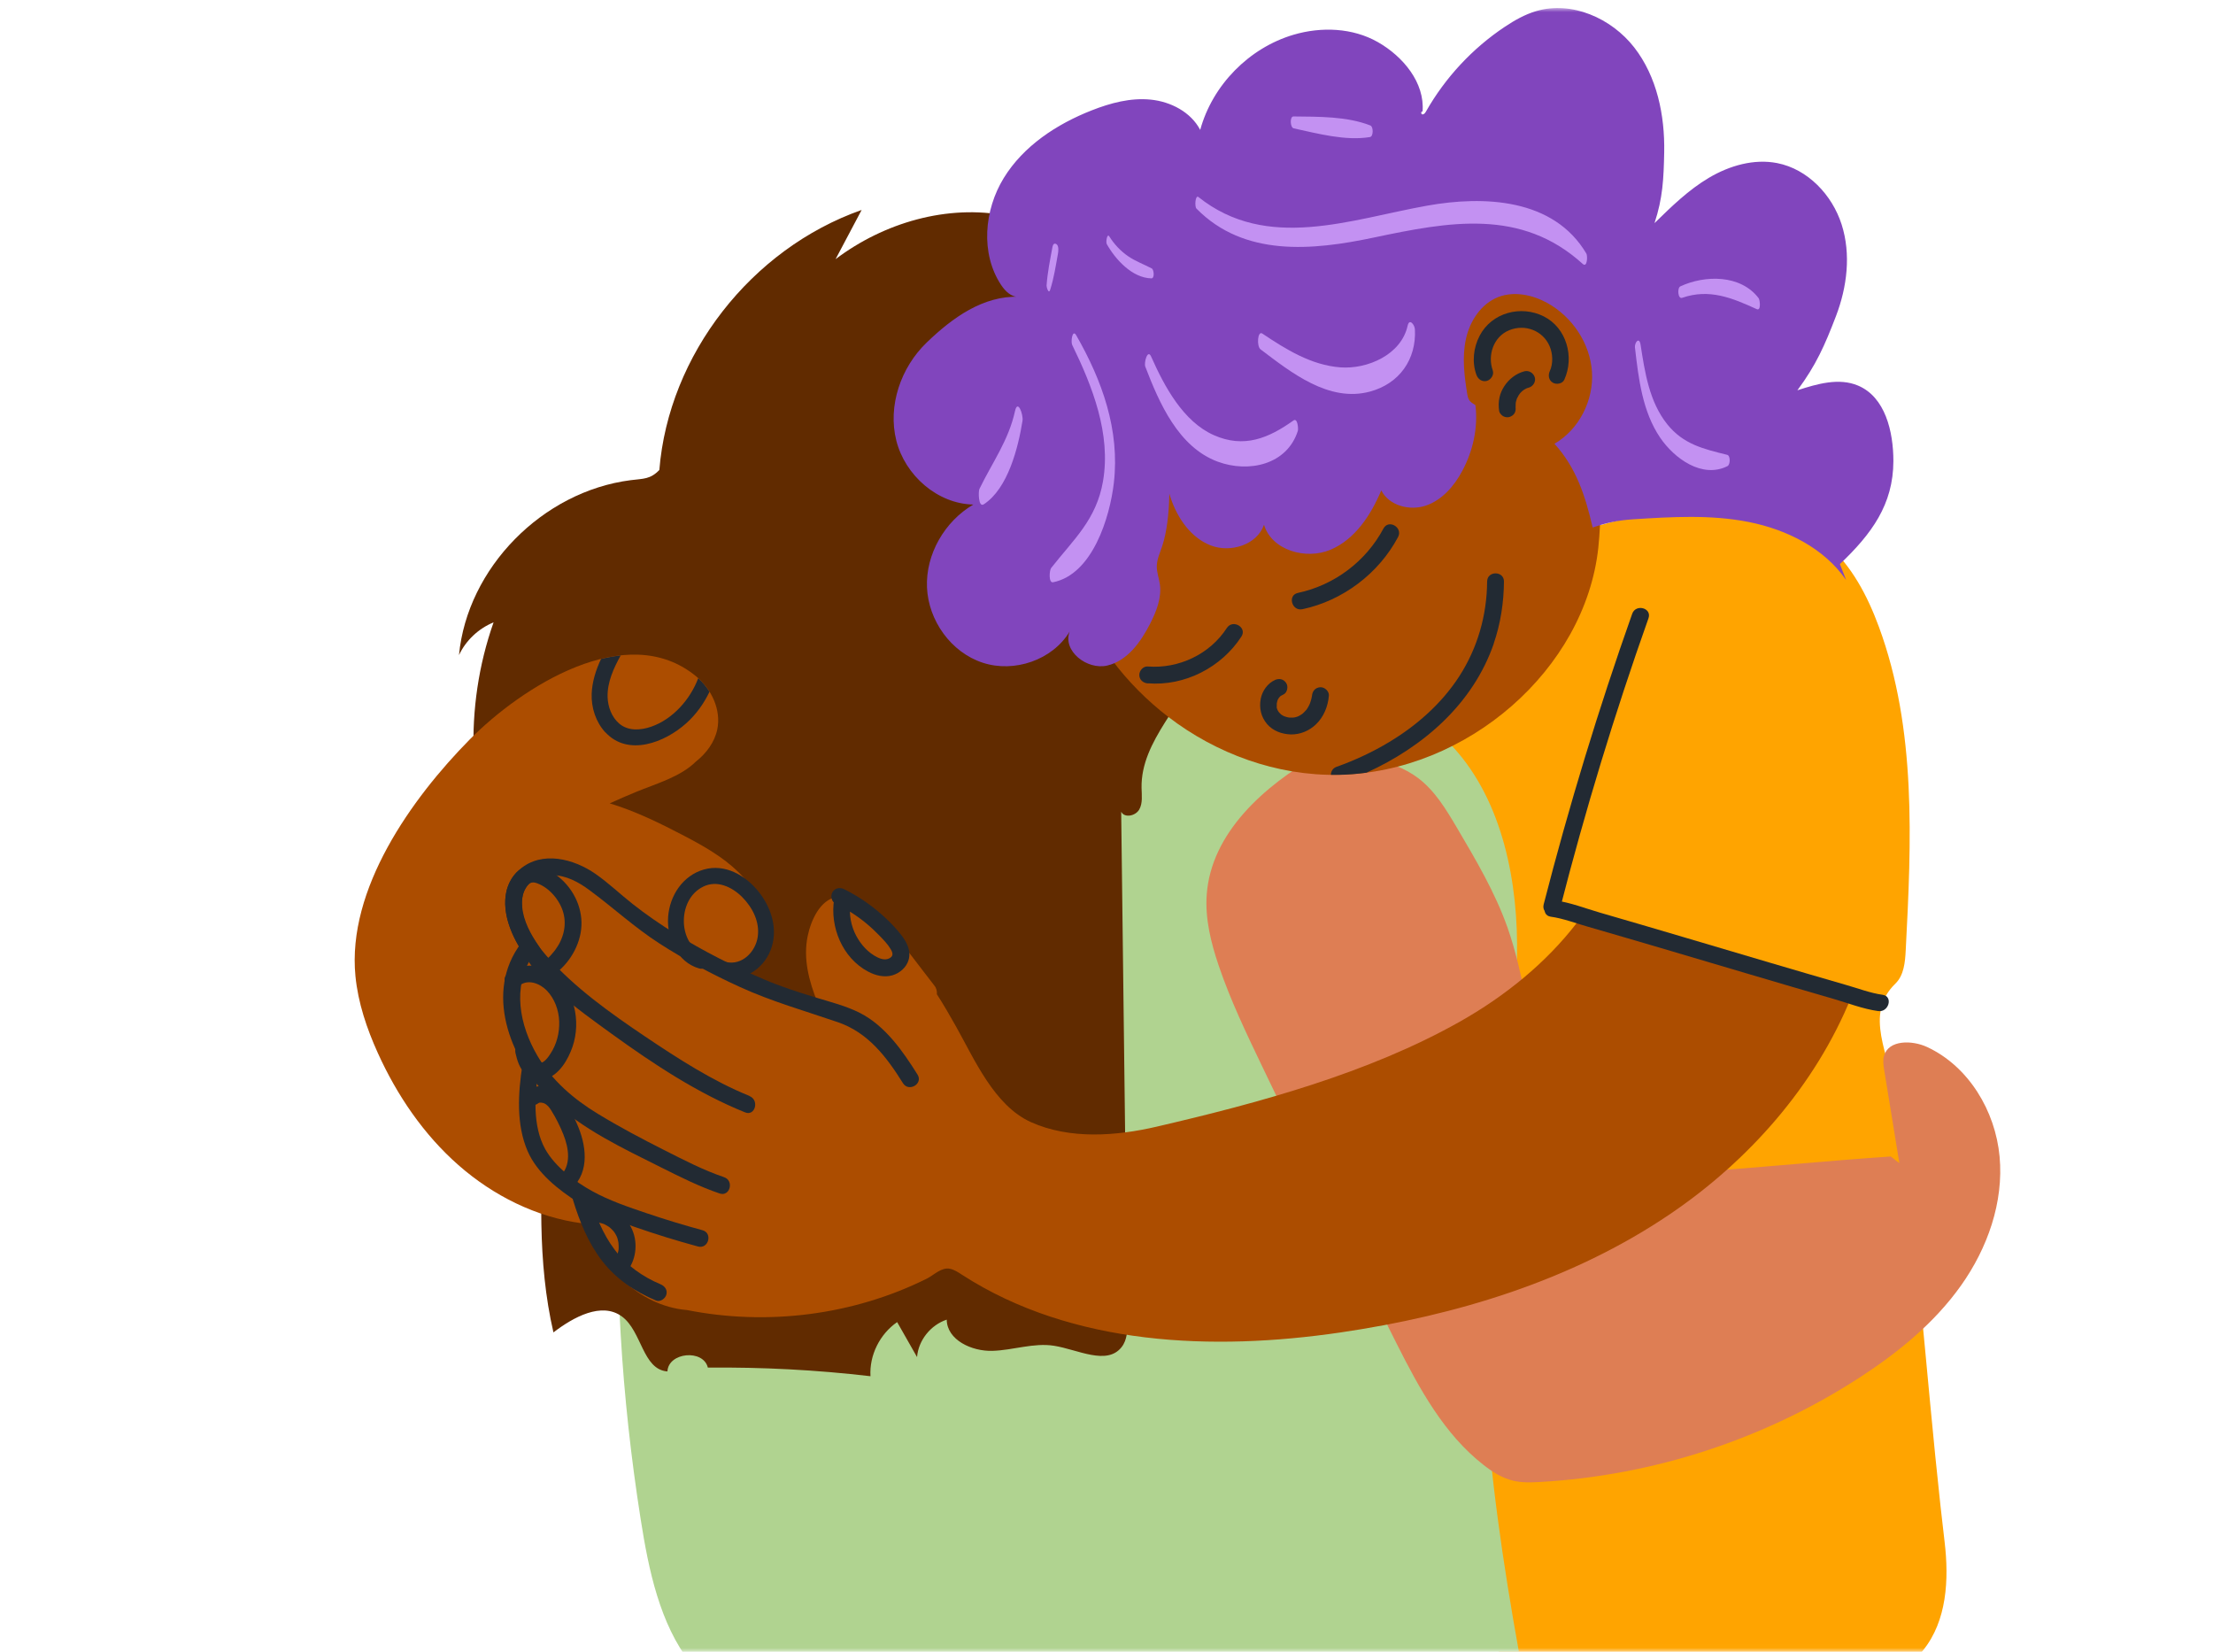 <svg width="272" height="203" viewBox="0 0 272 203" fill="none" xmlns="http://www.w3.org/2000/svg">
<mask id="mask0_1653_26541" style="mask-type:alpha" maskUnits="userSpaceOnUse" x="0" y="0" width="272" height="203">
<rect y="0.988" width="272" height="202" fill="#D9D9D9"/>
</mask>
<g mask="url(#mask0_1653_26541)">
<path d="M238.513 185.137C236.68 168.41 235.622 151.598 233.043 134.919C232.202 129.516 229.047 124.681 232.968 120.874C234.016 119.854 234.158 118.239 234.233 116.775C234.932 103.411 235.565 89.621 230.946 77.06C229.538 73.235 227.583 69.495 224.503 66.822C220.545 63.393 215.085 62.109 209.852 62.232C204.619 62.354 199.508 63.752 194.454 65.141C179.973 63.866 167.088 71.535 156.073 81.027C149.489 86.703 143.613 93.947 142.413 102.561C141.525 108.993 143.33 115.453 145.124 121.696C151.529 144.014 158.151 166.786 171.452 185.817C174.352 189.963 178.206 193.221 182.514 195.828C183.128 196.99 183.789 198.123 184.497 199.2C183.279 199.228 182.599 201.155 183.865 201.788C183.865 201.788 183.874 201.788 183.883 201.797C183.855 202.166 183.95 202.544 184.195 202.846C184.214 202.987 184.252 203.12 184.327 203.252H180.029C178.263 203.252 178.244 205.991 180.001 206.019C195.153 206.227 210.768 211.129 225.949 208.125C229.86 207.351 233.874 205.896 236.378 202.799C239.297 199.181 239.561 194.109 239.013 189.5C238.843 188.046 238.673 186.582 238.513 185.127V185.137Z" fill="#FFA400"/>
<path d="M84.034 96.906C74.843 125.467 74.04 156.776 78.735 186.641C79.727 192.978 81.097 199.561 84.903 204.435C89.088 209.781 95.569 212.189 101.869 213.474C112.072 215.551 122.529 215.268 132.892 214.975C141.62 214.73 150.349 214.484 159.077 214.248C168.845 213.974 178.707 213.691 188.192 211.075C184.045 189.474 180.549 167.307 183.062 145.395C184.12 136.149 186.246 127.025 186.453 117.713C186.661 108.4 184.659 98.493 178.688 91.91C172.747 85.355 163.98 83.135 156.999 77.978C151.908 74.21 147.751 68.855 142.187 66.021C133.647 61.658 123.606 64.057 114.641 67.211C107.509 69.714 100.358 72.755 94.208 77.572C87.067 83.173 86.821 88.226 84.025 96.925L84.034 96.906Z" fill="#B0D390"/>
<path d="M137.607 40.688C138.249 40.641 138.882 40.593 139.524 40.556C137.701 33.434 131.117 27.947 123.777 26.511C116.437 25.076 108.634 27.371 102.702 31.847C103.769 29.836 104.837 27.824 105.904 25.803C92.32 30.582 82.175 43.625 81.041 57.755C79.936 58.907 79.114 58.812 77.518 59.011C66.663 60.399 57.434 69.806 56.414 80.507C57.255 78.713 58.804 77.249 60.665 76.484C56.981 86.93 57.425 98.726 61.903 108.879C62.479 110.183 64.113 111.656 65.076 110.589C69.913 127.788 63.99 146.347 68.024 163.744C70.48 161.864 73.947 159.957 76.441 161.789C78.906 163.602 78.963 168.306 82.033 168.542C82.146 166.181 86.445 165.775 87.002 168.07C93.681 168.004 100.359 168.353 106.991 169.128C106.84 166.559 108.124 163.961 110.269 162.478C111.081 163.914 111.903 165.34 112.715 166.776C112.876 164.726 114.378 162.837 116.362 162.176C116.399 164.679 119.432 166.086 121.982 166.011C124.533 165.935 127.046 164.991 129.558 165.387C132.468 165.85 136.039 167.843 137.852 165.557C138.57 164.651 138.589 163.404 138.57 162.261C138.315 141.426 138.06 120.591 137.805 99.755C138.211 100.568 139.581 100.275 140.025 99.482C140.469 98.688 140.327 97.734 140.309 96.828C140.195 90.962 145.684 86.533 147.535 80.96C149.273 75.728 147.648 70.052 146.024 64.781C143.379 56.187 140.261 49.264 137.616 40.678L137.607 40.688Z" fill="#612B00"/>
<path d="M161.989 92.795C155.376 96.573 148.877 102.334 148.32 109.928C148.102 112.893 148.839 115.859 149.793 118.674C151.248 122.962 153.213 127.042 155.168 131.122C158.295 137.62 161.422 144.109 164.549 150.607C166.901 155.489 169.253 160.363 171.7 165.199C174.467 170.677 177.5 176.259 182.346 180.036C183.432 180.887 184.622 181.642 185.964 181.963C187.05 182.228 188.193 182.19 189.308 182.124C203.223 181.34 216.911 176.863 228.596 169.269C233.319 166.2 237.769 162.573 241.028 157.983C244.287 153.393 246.289 147.745 245.77 142.135C245.25 136.524 241.972 131.056 236.871 128.676C235.001 127.807 232.12 127.778 231.562 129.762C231.402 130.329 231.496 130.942 231.591 131.528C232.214 135.334 232.828 139.141 233.451 142.947C233.102 142.673 232.743 142.399 232.393 142.125C224.496 142.654 216.656 143.466 208.758 143.995C206.264 144.165 203.723 144.326 201.305 143.712C195.571 142.267 191.707 136.789 189.761 131.207C187.815 125.625 187.267 119.618 185.303 114.036C183.772 109.682 181.401 105.678 179.058 101.701C177.736 99.463 176.357 97.168 174.288 95.609C170.906 93.069 166.221 92.833 161.998 92.804L161.989 92.795Z" fill="#DE7E54"/>
<path d="M164.54 95.215C180.344 94.922 194.844 82.237 196.45 67.305C196.828 63.81 196.592 60.203 197.811 56.897C199.058 53.525 201.712 50.767 203.11 47.443C204.933 43.098 204.357 37.913 201.618 34.031C198.878 30.149 194.051 27.665 189.12 27.609C186.021 27.571 182.989 28.44 180.08 29.46C165.532 34.598 153.119 43.986 142.832 54.866C138.345 59.608 130.693 65.747 132.337 72.32C133.877 78.478 138.505 84.192 143.607 88.112C149.482 92.617 156.926 95.366 164.521 95.224L164.54 95.215Z" fill="#AC4D00"/>
<path d="M143.125 54.696C142.918 56.897 143.182 59.144 143.9 61.241C144.75 63.716 146.375 66.086 148.812 67.031C151.249 67.975 154.509 66.955 155.359 64.49C156.303 67.635 160.507 68.835 163.53 67.56C166.553 66.285 168.499 63.291 169.774 60.268C170.728 62.148 173.279 62.818 175.272 62.129C177.265 61.44 178.748 59.721 179.74 57.85C181.053 55.395 181.686 52.552 181.346 49.785C180.694 49.397 180.468 49.209 180.345 48.453C179.976 46.205 179.693 43.901 180.175 41.672C180.656 39.443 182.055 37.308 184.18 36.496C186.117 35.759 188.346 36.231 190.16 37.223C193.23 38.914 195.431 42.172 195.667 45.676C195.903 49.171 194.099 52.779 191.057 54.535C193.74 57.492 194.855 60.939 195.752 64.83C197.49 64.235 198.879 63.942 200.702 63.82C205.454 63.517 210.271 63.225 214.938 64.15C219.604 65.076 224.205 67.361 226.907 71.281C226.652 70.629 226.396 69.978 226.141 69.326C230.024 65.633 232.707 62.016 232.716 56.66C232.716 53.034 231.715 48.793 228.371 47.386C226.019 46.394 223.345 47.178 220.917 47.962C223.204 44.892 224.29 42.427 225.66 38.848C227.029 35.268 227.521 31.244 226.359 27.599C225.197 23.953 222.193 20.78 218.433 20.043C215.571 19.486 212.576 20.355 210.063 21.837C207.551 23.32 205.444 25.379 203.356 27.419C204.377 24.331 204.481 21.979 204.547 18.721C204.632 14.159 203.659 9.427 200.863 5.829C198.057 2.23 193.164 0.067 188.79 1.371C187.42 1.777 186.154 2.495 184.964 3.288C180.978 5.942 177.634 9.54 175.272 13.696C175.168 13.876 175.026 14.083 174.819 14.055C174.611 14.027 174.667 13.611 174.847 13.715C175.14 10.164 172.457 6.943 169.358 5.177C166.26 3.411 162.406 3.26 158.986 4.27C153.517 5.885 149.02 10.466 147.518 15.963C146.366 13.772 143.9 12.487 141.425 12.242C138.95 11.996 136.485 12.657 134.18 13.564C129.872 15.255 125.791 17.937 123.373 21.875C120.954 25.814 120.492 31.16 123.042 35.013C123.552 35.787 124.327 36.553 125.243 36.468C120.841 36.326 117.072 39.036 113.898 42.097C110.724 45.147 109.09 49.879 110.167 54.148C111.243 58.417 115.22 61.921 119.632 62.006C116.108 64.075 113.766 68.108 113.936 72.188C114.106 76.268 116.902 80.178 120.784 81.444C124.667 82.719 129.362 81.113 131.468 77.618C130.571 79.999 133.613 82.369 136.088 81.793C138.563 81.217 140.216 78.903 141.368 76.636C142.134 75.135 142.795 73.472 142.559 71.8C142.455 71.073 142.181 70.365 142.181 69.628C142.181 68.74 142.587 67.919 142.861 67.069C143.938 63.772 143.985 58.02 143.116 54.668L143.125 54.696Z" fill="#8145BD"/>
<path d="M226.928 122.312C224.85 122.085 222.743 121.415 220.741 120.593C217.302 119.639 213.864 118.657 210.453 117.589C206.901 116.475 203.331 115.351 199.665 114.709C197.663 114.35 195.726 113.934 193.818 113.405C190.011 118.354 184.957 122.435 179.488 125.523C168.237 131.889 154.691 135.553 142.155 138.462C137.186 139.615 131.49 140.049 126.719 137.905C122.204 135.875 119.776 130.189 117.471 126.09C116.735 124.777 115.969 123.455 115.148 122.18C115.185 121.83 115.11 121.452 114.836 121.112C112.824 118.553 110.915 115.833 108.696 113.443C107.335 111.979 105.078 109.882 102.886 110.222C100.77 110.553 99.665 113.16 99.277 115.011C98.692 117.797 99.428 120.574 100.468 123.162C94.771 122.236 89.538 119.592 84.777 116.277C79.921 112.886 75.841 107.597 69.681 106.586C65.223 105.85 62.332 109.505 63.589 113.793C63.938 114.992 64.543 116.088 65.26 117.117C64.259 118.742 63.598 120.574 63.352 122.463C62.974 125.457 63.655 128.564 65.204 131.152C64.344 134.033 64.373 137.197 65.364 140.04C66.271 142.628 67.934 144.904 70.04 146.66C69.852 147.643 69.738 148.625 69.748 149.588C69.889 149.607 70.022 149.636 70.163 149.673C70.664 149.834 71.127 150.004 71.571 150.212C71.949 151.071 72.383 151.921 72.865 152.734C73.441 153.895 74.178 154.981 75.085 155.973C75.576 156.511 76.096 156.993 76.644 157.418C78.807 159.373 81.405 160.714 84.324 160.988C84.352 160.988 84.371 160.988 84.399 160.988C94.299 162.962 104.87 161.64 113.919 157.135C114.798 156.7 115.714 155.699 116.763 155.926C117.301 156.039 117.783 156.36 118.246 156.663C131.83 165.437 149.183 166.032 164.723 163.756C178.996 161.668 193.157 157.371 205.116 149.305C214.922 142.703 223.14 133.381 227.552 122.491C227.334 122.435 227.126 122.378 226.909 122.312H226.928Z" fill="#AC4D00"/>
<path d="M88.105 118.996C90.032 119.213 92.11 118.996 93.301 117.532C94.037 116.625 94.274 115.407 94.226 114.245C94.132 111.563 92.687 109.06 90.76 107.18C88.842 105.301 86.461 103.96 84.081 102.713C81.171 101.192 78.101 99.681 74.937 98.727C76.042 98.236 77.128 97.745 78.205 97.311C80.652 96.309 83.637 95.469 85.526 93.599C86.811 92.588 87.831 91.219 88.162 89.632C88.653 87.243 87.472 84.711 85.592 83.143C77.034 76.031 63.998 84.532 57.744 90.869C50.574 98.132 42.639 109.268 43.688 119.959C44.009 123.246 45.086 126.419 46.446 129.423C48.798 134.608 52.067 139.425 56.346 143.184C60.625 146.943 65.934 149.606 71.583 150.343C73.368 148.898 73.378 146.036 74.049 143.836C74.927 140.955 77.024 138.622 79.235 136.582C80.652 135.269 82.22 134.004 84.1 133.56C85.092 133.324 86.131 133.333 87.132 133.125C91.034 132.332 93.735 128.157 93.386 124.2C93.197 122.009 90.826 120.309 88.124 118.977L88.105 118.996Z" fill="#AC4D00"/>
<path d="M88.741 120.129C91.292 120.686 93.739 119.194 94.693 116.823C95.694 114.32 94.853 111.59 93.228 109.569C91.604 107.547 89.091 106.121 86.512 106.858C83.933 107.595 82.308 110.05 82.119 112.686C81.93 115.321 83.253 118.249 85.926 119.014C87.135 119.364 87.655 117.484 86.446 117.134C84.887 116.681 84.122 114.943 84.056 113.432C83.98 111.628 84.745 109.795 86.427 108.964C88.108 108.133 89.96 108.974 91.226 110.249C92.492 111.524 93.398 113.29 93.134 115.123C92.869 116.955 91.235 118.665 89.261 118.23C88.033 117.966 87.513 119.845 88.741 120.11V120.129Z" fill="#222A33"/>
<path d="M74.405 89.991C77.211 93.032 81.736 91.228 84.334 88.895C85.552 87.809 86.506 86.477 87.205 85.013C86.818 84.399 86.355 83.832 85.817 83.35C84.844 85.948 82.69 88.394 80.026 89.311C78.741 89.754 77.211 89.868 76.106 88.923C75.171 88.12 74.717 86.855 74.679 85.655C74.632 83.832 75.426 82.113 76.285 80.555C75.482 80.64 74.679 80.781 73.876 80.98C73.243 82.33 72.781 83.757 72.724 85.258C72.658 86.968 73.234 88.734 74.396 90L74.405 89.991Z" fill="#222A33"/>
<path d="M141.08 83.975C145.614 84.344 150.13 82.02 152.586 78.223C153.313 77.099 151.518 76.06 150.791 77.175C148.713 80.396 144.877 82.209 141.07 81.907C140.513 81.86 140.031 82.417 140.031 82.946C140.031 83.541 140.504 83.938 141.07 83.985L141.08 83.975Z" fill="#222A33"/>
<path d="M160.084 74.868C165.053 73.81 169.455 70.476 171.836 65.999C172.459 64.818 170.674 63.77 170.041 64.951C167.887 68.993 164.005 71.912 159.527 72.866C158.223 73.14 158.771 75.142 160.075 74.868H160.084Z" fill="#222A33"/>
<path d="M156.711 83.568C155.795 83.965 155.133 84.928 154.954 85.892C154.746 87.007 154.992 88.103 155.728 88.972C156.465 89.841 157.57 90.219 158.638 90.257C159.8 90.285 160.915 89.813 161.746 89.019C162.709 88.093 163.219 86.808 163.333 85.495C163.38 84.957 162.823 84.437 162.294 84.456C161.689 84.484 161.311 84.909 161.255 85.495C161.255 85.552 161.245 85.609 161.236 85.675C161.236 85.656 161.264 85.505 161.236 85.618C161.207 85.722 161.198 85.826 161.17 85.92C161.122 86.119 161.047 86.317 160.981 86.516C161.047 86.336 160.952 86.572 160.924 86.629C160.886 86.704 160.839 86.79 160.801 86.865C160.754 86.95 160.697 87.044 160.641 87.13C160.612 87.167 160.584 87.205 160.565 87.234C160.499 87.328 160.669 87.12 160.537 87.262C160.404 87.403 160.282 87.545 160.14 87.668C160.112 87.696 160.074 87.725 160.036 87.753C160.074 87.725 160.187 87.63 160.036 87.753C159.942 87.819 159.838 87.885 159.734 87.942C159.658 87.98 159.583 88.018 159.507 88.055C159.696 87.961 159.507 88.055 159.422 88.084C159.337 88.112 159.243 88.141 159.148 88.159C159.11 88.159 159.072 88.169 159.025 88.178C158.884 88.216 159.205 88.169 159.063 88.178C158.874 88.188 158.695 88.197 158.506 88.188C158.468 88.188 158.43 88.188 158.383 88.178C158.383 88.178 158.581 88.216 158.458 88.188C158.355 88.169 158.251 88.15 158.147 88.122C158.052 88.093 157.967 88.065 157.882 88.037C157.863 88.037 157.731 87.98 157.863 88.037C157.996 88.093 157.835 88.027 157.807 88.008C157.741 87.97 157.665 87.933 157.599 87.895C157.552 87.867 157.514 87.829 157.467 87.81C157.353 87.753 157.57 87.923 157.485 87.829C157.372 87.706 157.24 87.602 157.127 87.46C157.278 87.649 157.127 87.441 157.098 87.385C157.079 87.356 157.06 87.319 157.041 87.29C156.928 87.101 157.079 87.422 157.041 87.309C157.023 87.243 156.871 86.912 156.919 86.856C156.919 86.856 156.938 87.13 156.928 86.912C156.928 86.874 156.928 86.837 156.928 86.799C156.928 86.704 156.928 86.6 156.928 86.506C156.928 86.487 156.928 86.402 156.928 86.393C156.909 86.412 156.881 86.61 156.928 86.449C156.947 86.355 156.966 86.26 156.994 86.166C157.004 86.119 157.023 86.071 157.041 86.024C157.089 85.873 157.013 86.043 157.023 86.071C157.013 86.024 157.136 85.854 157.155 85.816C157.174 85.788 157.202 85.76 157.212 85.731C157.259 85.627 157.051 85.901 157.202 85.741C157.259 85.684 157.315 85.618 157.372 85.561C157.4 85.533 157.523 85.448 157.4 85.533C157.278 85.618 157.419 85.533 157.438 85.514C157.533 85.457 157.627 85.41 157.722 85.363C158.222 85.146 158.373 84.38 158.09 83.946C157.759 83.426 157.202 83.341 156.673 83.577L156.711 83.568Z" fill="#222A33"/>
<path d="M183.485 45.544C182.805 43.702 183.542 41.388 185.488 40.586C187.434 39.783 189.644 40.623 190.466 42.55C190.863 43.485 190.91 44.694 190.485 45.61C190.258 46.12 190.343 46.725 190.854 47.027C191.298 47.292 192.044 47.169 192.271 46.659C193.527 43.891 192.563 40.302 189.748 38.885C186.933 37.468 183.353 38.413 181.87 41.247C181.095 42.72 180.897 44.515 181.473 46.083C181.672 46.612 182.172 46.961 182.748 46.81C183.249 46.668 183.665 46.064 183.476 45.535L183.485 45.544Z" fill="#222A33"/>
<path d="M186.284 49.966V49.919C186.284 50.014 186.302 50.099 186.312 50.193C186.274 49.929 186.274 49.664 186.312 49.39L186.274 49.664C186.293 49.513 186.321 49.371 186.369 49.22C186.387 49.144 186.416 49.078 186.435 49.003C186.444 48.974 186.454 48.908 186.482 48.889C186.472 48.899 186.378 49.126 186.435 49.003C186.501 48.87 186.567 48.729 186.642 48.606C186.69 48.53 186.737 48.464 186.784 48.398C186.86 48.285 186.718 48.474 186.709 48.483C186.728 48.445 186.765 48.417 186.784 48.389C186.879 48.275 186.983 48.162 187.096 48.067C187.124 48.048 187.143 48.02 187.171 48.001C187.304 47.888 187.143 48.03 187.096 48.058C187.162 48.03 187.219 47.964 187.275 47.926C187.398 47.841 187.53 47.775 187.672 47.708C187.776 47.652 187.445 47.793 187.559 47.756C187.597 47.737 187.634 47.727 187.672 47.708C187.748 47.68 187.833 47.661 187.908 47.633C188.437 47.491 188.806 46.886 188.636 46.357C188.466 45.828 187.918 45.488 187.36 45.63C186.331 45.904 185.462 46.584 184.885 47.472C184.621 47.879 184.413 48.351 184.309 48.823C184.177 49.4 184.177 49.938 184.262 50.514C184.3 50.751 184.536 51.015 184.734 51.138C184.961 51.27 185.282 51.327 185.537 51.242C185.792 51.157 186.028 51.006 186.161 50.769C186.302 50.505 186.312 50.259 186.265 49.966H186.284Z" fill="#222A33"/>
<path d="M200.614 75.427C196.458 87.166 192.83 99.086 189.732 111.147C189.401 112.441 191.404 112.988 191.735 111.695C194.824 99.634 198.451 87.714 202.617 75.974C203.061 74.718 201.058 74.17 200.614 75.427Z" fill="#222A33"/>
<path d="M190.605 112.657C192.126 112.865 193.657 113.46 195.13 113.876C198.276 114.783 201.422 115.708 204.567 116.634C211.492 118.674 218.416 120.752 225.35 122.754C227.135 123.274 228.996 124.001 230.848 124.256C232.151 124.436 232.718 122.443 231.396 122.254C229.875 122.046 228.344 121.451 226.871 121.035C223.725 120.129 220.579 119.203 217.434 118.277C210.509 116.237 203.585 114.159 196.651 112.157C194.866 111.637 193.005 110.91 191.153 110.655C189.85 110.476 189.283 112.468 190.605 112.657Z" fill="#222A33"/>
<path d="M92.118 134.684C87.594 132.852 83.343 130.103 79.309 127.393C75.02 124.502 70.609 121.376 67.17 117.466C65.508 115.577 63.59 112.611 64.261 109.986C64.676 108.333 66.216 107.549 67.822 107.549C69.56 107.549 71.1 108.39 72.46 109.4C75.37 111.544 77.986 113.972 81.047 115.945C84.108 117.919 87.537 119.742 90.957 121.301C94.867 123.086 98.92 124.229 102.972 125.617C106.694 126.892 108.962 129.877 110.983 133.116C111.692 134.249 113.486 133.201 112.778 132.068C110.974 129.187 108.829 126.099 105.731 124.502C104.002 123.615 102.037 123.133 100.195 122.566C98.06 121.915 95.944 121.235 93.894 120.356C90.125 118.741 86.451 116.89 82.974 114.727C81.17 113.603 79.403 112.394 77.731 111.072C76.201 109.863 74.793 108.512 73.197 107.398C70.543 105.547 66.613 104.498 63.892 106.841C61.172 109.183 61.984 112.895 63.41 115.643C65.904 120.451 70.93 123.974 75.209 127.071C80.291 130.745 85.742 134.353 91.58 136.705C92.817 137.206 93.356 135.203 92.128 134.703L92.118 134.684Z" fill="#222A33"/>
<path d="M63.65 116.475C59.588 122.567 62.989 130.623 67.806 135.204C71.585 138.793 76.62 141.145 81.239 143.459C83.582 144.63 85.963 145.83 88.447 146.67C89.713 147.105 90.261 145.102 88.995 144.668C86.435 143.799 83.998 142.533 81.589 141.315C78.84 139.927 76.11 138.481 73.474 136.876C70.499 135.072 67.825 132.767 66.049 129.736C63.867 126.014 62.923 121.283 65.435 117.514C66.182 116.4 64.387 115.361 63.641 116.466L63.65 116.475Z" fill="#222A33"/>
<path d="M64.213 130.878C63.675 134.306 63.429 138.179 64.846 141.456C66.027 144.195 68.663 146.235 71.109 147.803C73.225 149.153 75.747 149.994 78.109 150.816C80.641 151.694 83.201 152.487 85.789 153.186C87.083 153.536 87.631 151.534 86.337 151.184C84.032 150.561 81.746 149.862 79.479 149.097C77.212 148.332 74.897 147.548 72.791 146.386C70.684 145.224 68.237 143.402 67.019 141.229C65.432 138.386 65.706 134.514 66.197 131.426C66.405 130.122 64.402 129.556 64.194 130.878H64.213Z" fill="#222A33"/>
<path d="M183.595 79.084C184.436 76.637 184.833 74.04 184.852 71.462C184.852 70.13 182.792 70.13 182.783 71.462C182.755 75.608 181.612 79.622 179.363 83.107C177.191 86.469 174.12 89.171 170.701 91.22C168.67 92.439 166.516 93.44 164.287 94.233C163.795 94.403 163.588 94.819 163.578 95.225C163.909 95.225 164.23 95.234 164.561 95.225C165.704 95.206 166.828 95.111 167.952 94.96C174.933 91.787 181.045 86.507 183.605 79.084H183.595Z" fill="#222A33"/>
<path d="M66.197 116.227C65.233 114.82 64.326 113.167 64.185 111.438C64.119 110.683 64.185 109.908 64.563 109.238C64.94 108.567 65.281 108.274 66.017 108.548C67.538 109.105 68.814 110.636 69.239 112.166C69.475 113.025 69.456 113.923 69.22 114.773C69.097 115.207 68.927 115.623 68.71 116.019C68.587 116.227 68.464 116.426 68.322 116.624C68.124 116.907 68.218 116.756 68.275 116.699C68.209 116.784 68.133 116.879 68.067 116.964C67.812 117.276 67.538 117.606 67.217 117.852C67.264 117.814 67.009 118.041 67.123 117.918C67.009 118.041 67.028 117.899 67.123 117.946H67.17C67.481 118.06 67.576 118.078 67.444 118.003C67.444 118.003 67.472 118.041 67.387 117.946C66.905 117.455 66.584 116.803 66.197 116.227C65.451 115.132 63.656 116.161 64.402 117.276C64.903 118.012 65.309 118.834 65.961 119.448C66.858 120.298 67.869 120.024 68.719 119.269C70.486 117.72 71.657 115.283 71.449 112.912C71.232 110.409 69.692 108.199 67.519 106.98C66.49 106.404 65.195 106.083 64.119 106.716C63.117 107.301 62.456 108.529 62.229 109.634C61.672 112.317 62.919 115.103 64.411 117.276C64.733 117.738 65.318 117.946 65.828 117.644C66.282 117.38 66.518 116.69 66.197 116.227Z" fill="#222A33"/>
<path d="M110.564 123.019C111.452 123.019 111.452 121.64 110.564 121.64C109.676 121.64 109.676 123.019 110.564 123.019Z" fill="#AC4D00"/>
<path d="M102.529 110.476C101.971 113.905 103.539 117.731 106.695 119.402C107.601 119.884 108.688 120.158 109.699 119.856C110.605 119.582 111.418 118.883 111.682 117.948C111.994 116.833 111.456 115.785 110.785 114.925C110.228 114.207 109.604 113.537 108.943 112.913C107.403 111.449 105.646 110.212 103.738 109.267C103.237 109.022 102.614 109.135 102.321 109.636C102.056 110.089 102.189 110.807 102.689 111.053C104.021 111.704 105.287 112.498 106.43 113.442C107.016 113.924 107.573 114.444 108.102 114.991C108.603 115.511 109.132 116.049 109.491 116.673C109.604 116.871 109.717 117.107 109.689 117.324C109.661 117.523 109.547 117.617 109.396 117.721C108.971 117.995 108.423 117.929 107.875 117.664C106.713 117.107 105.816 116.096 105.221 114.972C104.588 113.773 104.323 112.309 104.531 111.015C104.626 110.467 104.39 109.9 103.804 109.74C103.313 109.608 102.623 109.91 102.529 110.467V110.476Z" fill="#222A33"/>
<path d="M72.92 146.953C72.561 146.244 71.88 146.055 71.144 146.159C70.596 146.235 70.275 146.953 70.416 147.434C71.229 150.098 72.287 152.724 73.996 154.943C75.706 157.163 78.03 158.741 80.628 159.827C81.147 160.044 81.771 159.591 81.903 159.099C82.064 158.504 81.695 158.042 81.176 157.824C78.994 156.908 77.01 155.51 75.574 153.612C74.053 151.619 73.146 149.248 72.419 146.877L71.692 148.152L71.843 148.133H71.295L71.134 147.992C71.739 149.182 73.534 148.133 72.929 146.943L72.92 146.953Z" fill="#222A33"/>
<path d="M63.81 121.158C64.849 120.26 66.351 120.855 67.192 121.715C68.165 122.716 68.684 124.142 68.731 125.531C68.779 126.919 68.429 128.317 67.654 129.498C67.399 129.895 66.823 130.735 66.266 130.622C65.614 130.49 65.463 129.356 65.359 128.856C65.066 127.552 63.063 128.109 63.356 129.403C63.564 130.32 63.848 131.283 64.556 131.944C65.227 132.577 66.143 132.851 67.04 132.596C68.741 132.114 69.827 130.206 70.366 128.648C71.452 125.484 70.602 121.507 67.787 119.514C66.143 118.352 63.885 118.371 62.355 119.694C61.344 120.563 62.818 122.027 63.819 121.158H63.81Z" fill="#222A33"/>
<path d="M66.216 135.553C66.358 135.44 66.717 135.534 66.849 135.581C67.255 135.742 67.539 136.11 67.756 136.469C68.332 137.385 68.843 138.405 69.239 139.407C69.91 141.078 70.269 143.251 68.786 144.611C67.803 145.518 69.268 146.982 70.25 146.075C72.546 143.969 72.045 140.635 70.902 138.084C70.344 136.837 69.731 135.345 68.71 134.401C67.577 133.343 65.971 133.135 64.724 134.098C64.28 134.438 64.365 135.203 64.724 135.562C65.158 135.997 65.744 135.902 66.188 135.562L66.216 135.553Z" fill="#222A33"/>
<path d="M72.837 150.211C73.007 150.211 73.177 150.202 73.337 150.211C73.432 150.211 73.526 150.23 73.384 150.211C73.479 150.23 73.564 150.239 73.658 150.258C73.809 150.296 73.951 150.334 74.102 150.381C74.131 150.381 74.395 150.504 74.197 150.409C74.263 150.438 74.338 150.476 74.405 150.513C74.556 150.589 74.698 150.674 74.839 150.768C74.858 150.778 75.056 150.929 74.953 150.853C74.849 150.778 75.037 150.929 75.056 150.948C75.179 151.061 75.302 151.184 75.406 151.307C75.453 151.363 75.529 151.467 75.444 151.345C75.5 151.42 75.548 151.496 75.595 151.571C75.68 151.703 75.746 151.845 75.822 151.987C75.727 151.798 75.85 152.072 75.859 152.091C75.888 152.166 75.907 152.242 75.925 152.317C75.944 152.393 75.963 152.469 75.982 152.554C75.982 152.572 76.039 152.884 76.01 152.657C76.029 152.818 76.039 152.979 76.039 153.139C76.039 153.234 76.039 153.328 76.039 153.423C76.039 153.451 76.01 153.706 76.029 153.574C76.048 153.441 76.001 153.696 76.001 153.715C75.982 153.81 75.963 153.904 75.935 153.999C75.916 154.074 75.888 154.15 75.859 154.225C75.831 154.292 75.784 154.424 75.841 154.291C75.765 154.471 75.67 154.632 75.567 154.792C75.274 155.255 75.453 155.954 75.935 156.209C76.445 156.483 77.04 156.332 77.352 155.841C78.344 154.263 78.382 152.119 77.39 150.523C76.398 148.927 74.65 148.029 72.837 148.133C72.298 148.161 71.778 148.587 71.797 149.172C71.826 149.711 72.251 150.239 72.837 150.211Z" fill="#222A33"/>
<path d="M140.766 45.053C142.476 49.511 144.828 54.942 149.674 56.737C153.481 58.144 158.195 57.115 159.518 52.949C159.593 52.713 159.499 51.306 158.979 51.674C155.928 53.846 152.905 55.131 149.174 53.469C145.442 51.806 143.128 47.528 141.484 43.816C141.05 42.843 140.587 44.581 140.766 45.053Z" fill="#C391F2"/>
<path d="M154.939 42.936C158.699 45.779 163.337 49.491 168.391 48.121C172.018 47.139 174.096 44.145 173.907 40.48C173.879 39.923 173.227 39.054 173.01 40.036C172.226 43.588 168.07 45.401 164.735 45.146C161.155 44.872 158.056 42.936 155.147 40.99C154.57 40.603 154.429 42.558 154.939 42.936Z" fill="#C391F2"/>
<path d="M131.785 42.389C134.279 47.508 136.565 53.326 135.573 59.126C134.761 63.867 131.964 66.275 129.187 69.817C128.989 70.072 128.847 71.678 129.442 71.555C134.279 70.582 136.414 63.593 136.905 59.333C137.651 52.835 135.46 46.753 132.276 41.199C131.813 40.396 131.587 41.993 131.785 42.389Z" fill="#C391F2"/>
<path d="M124.754 50.522C123.96 54.139 121.957 56.841 120.38 60.09C120.238 60.383 120.238 62.413 120.909 61.979C123.903 60.033 125.15 54.989 125.679 51.702C125.793 50.984 125.094 48.982 124.754 50.522Z" fill="#C391F2"/>
<path d="M147.057 25.634C152.913 31.594 161.292 30.791 168.85 29.195C178.051 27.259 186.959 25.549 194.535 32.435C195.102 32.945 195.149 31.443 194.979 31.16C190.955 24.368 182.396 24.028 175.406 25.275C165.978 26.956 155.738 30.942 147.293 24.208C146.924 23.915 146.802 25.369 147.057 25.634Z" fill="#C391F2"/>
<path d="M200.961 42.775C201.396 46.544 201.868 50.568 204.05 53.788C205.779 56.329 209.208 58.851 212.325 57.283C212.675 57.113 212.713 55.999 212.288 55.895C209.388 55.177 206.903 54.61 204.919 52.136C202.709 49.368 202.17 45.751 201.641 42.35C201.481 41.34 200.876 42.086 200.952 42.766L200.961 42.775Z" fill="#C391F2"/>
<path d="M206.747 36.602C210.091 35.44 212.897 36.612 215.92 37.991C216.477 38.246 216.317 36.867 216.156 36.649C213.955 33.739 209.572 33.777 206.53 35.194C206.124 35.383 206.228 36.782 206.747 36.602Z" fill="#C391F2"/>
<path d="M159.006 15.775C161.953 16.408 165.363 17.343 168.386 16.843C168.821 16.767 168.811 15.576 168.443 15.425C165.543 14.282 162.048 14.348 158.978 14.31C158.505 14.31 158.562 15.681 159.015 15.775H159.006Z" fill="#C391F2"/>
<path d="M136.018 29.968C137.086 31.877 139.145 34.154 141.516 34.21C141.932 34.22 141.837 33.133 141.564 32.991C140.581 32.472 139.561 32.113 138.645 31.48C137.728 30.847 136.935 30.006 136.33 29.033C136.085 28.645 135.896 29.732 136.028 29.968H136.018Z" fill="#C391F2"/>
<path d="M129.36 30.347C129.068 31.925 128.746 33.493 128.633 35.099C128.624 35.279 128.888 36.195 129.068 35.638C129.54 34.183 129.757 32.69 130.031 31.188C130.088 30.895 130.154 30.234 129.871 30.026C129.587 29.818 129.417 30.026 129.36 30.347Z" fill="#C391F2"/>
</g>
</svg>
